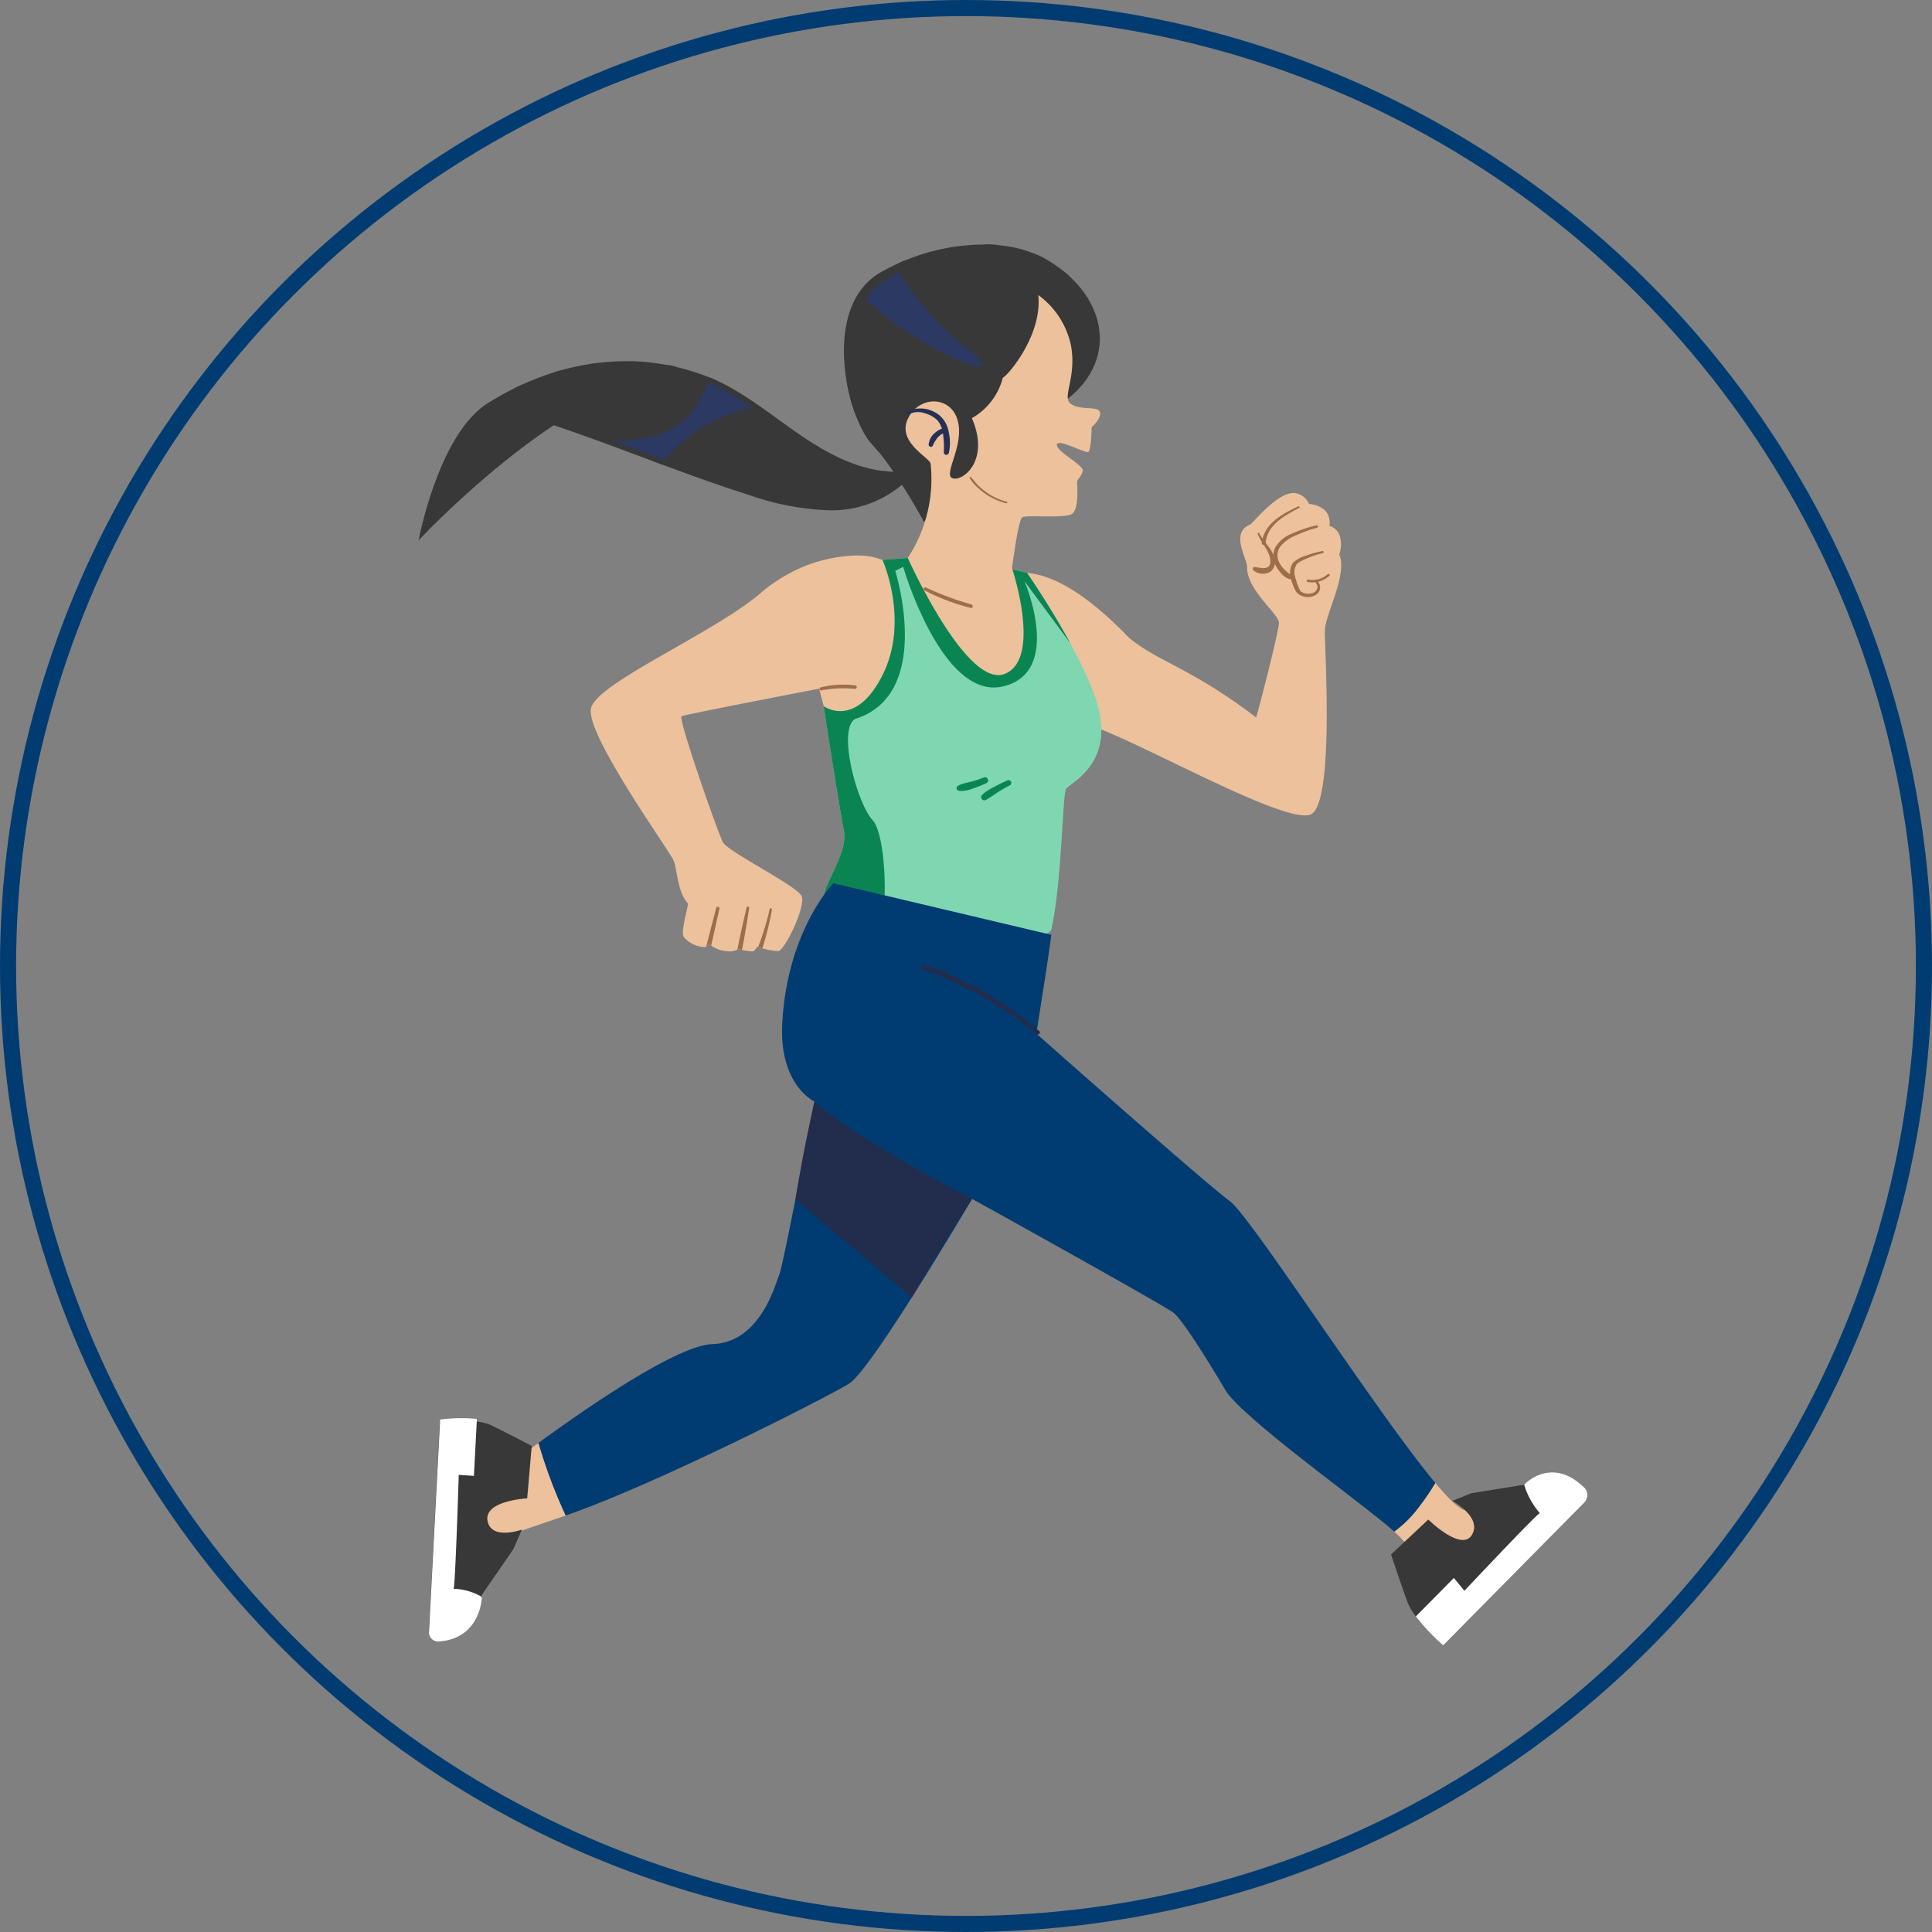 <svg xmlns="http://www.w3.org/2000/svg" xmlns:xlink="http://www.w3.org/1999/xlink" width="240" height="240" viewBox="0 0 240 240">
  <rect x="0" y="0" width="240" height="240" fill="#808080" stroke="none"/>
  <defs>
    <clipPath id="clip-path">
      <rect id="Rectangle_5036" data-name="Rectangle 5036" width="145.193" height="176.666" fill="none"/>
    </clipPath>
    <clipPath id="clip-path-2">
      <path id="Path_15178" data-name="Path 15178" d="M172.3,67.7l3.193,7.05.737,4.873-.737,6.9-8.814,2.3L165,85.87l-.58-2.177s-16.614,3.19-17.087,3.425,4.484,14.4,5.134,15.635,9.262,5.428,9.793,6.726-2.124,6.726-2.89,6.82a10.015,10.015,0,0,1-2.638-.535c-.218.346-.425.562-.608.562a8.078,8.078,0,0,1-1.761-.294,1.861,1.861,0,0,1-1.365.266,3.672,3.672,0,0,1-2.275-.926c-.14.226-.29.39-.439.419a3.516,3.516,0,0,1-2.714-1.3c-.354-.767.7-4.026.533-4.139-1.3-1.467-1.3-4.175-1.747-5.3s-11.058-15.8-10.268-18.957,15.346-9.366,20.988-14.218a18.942,18.942,0,0,1,11.947-4.739,8.388,8.388,0,0,1,3.286.564" transform="translate(-136.042 -67.139)" fill="none"/>
    </clipPath>
    <clipPath id="clip-path-3">
      <path id="Path_15189" data-name="Path 15189" d="M167.32,30.4c3.811,1.834,7.07,4.613,10.585,6.965s7.512,4.342,11.741,4.251l.582,1.486a13.511,13.511,0,0,1-9.343,3.3,33.416,33.416,0,0,1-9.925-1.935C159.99,41,149.373,36.087,138.266,33.329a35.017,35.017,0,0,1,8.988-4.187,30.284,30.284,0,0,1,8.6-1.26A26.421,26.421,0,0,1,167.32,30.4" transform="translate(-138.266 -27.882)" fill="#383838"/>
    </clipPath>
    <clipPath id="clip-path-4">
      <path id="Path_15200" data-name="Path 15200" d="M123.265,5.922c7.817,4.264,9.595,12.436,3.021,17.589-3.376,1.777-17.743,15.361-17.743,15.361s-3.577-6.655-6.6-9.853-6.4-17.056,1.244-21.32A26.176,26.176,0,0,1,115.8,4.3a15.891,15.891,0,0,1,7.469,1.625" transform="translate(-98.531 -4.297)" fill="#383838"/>
    </clipPath>
    <clipPath id="clip-path-5">
      <rect id="Rectangle_5038" data-name="Rectangle 5038" width="14.586" height="11.67" fill="none"/>
    </clipPath>
    <clipPath id="clip-path-6">
      <rect id="Rectangle_5039" data-name="Rectangle 5039" width="17.061" height="9.649" fill="none"/>
    </clipPath>
  </defs>
  <g id="Group_42779" data-name="Group 42779" transform="translate(-68 -871)">
    <g id="Ellipse_97" data-name="Ellipse 97" transform="translate(68 871)" fill="none" stroke="#003c71" stroke-width="2">
      <circle cx="120" cy="120" r="120" stroke="none"/>
      <circle cx="120" cy="120" r="119" fill="none"/>
    </g>
    <g id="Group_10703" data-name="Group 10703" transform="translate(120 898.727)">
      <g id="Group_10685" data-name="Group 10685">
        <g id="Group_10684" data-name="Group 10684" clip-path="url(#clip-path)">
          <path id="Path_15167" data-name="Path 15167" d="M63.584,72.508c3.8,3.109,7.6,3.67,15.778,9.886.115-.115,2.826-10.619,2.845-11.731s-4.111-4.157-3.95-7.024c-.146-1.2-2.071-4.241.39-5.2.428-.3,3.527-4.194,5.583-3.9a2.243,2.243,0,0,1,1.714,1.346,3.328,3.328,0,0,1,2.024.837,2.269,2.269,0,0,1,.507,1.893,1.889,1.889,0,0,1,1.253,1.124,3.766,3.766,0,0,1-.03,2.439,2.9,2.9,0,0,1,.24,1.117c.09,2.737-1.958,6.474-2.025,8.284s1.207,20.849-1.609,22.793S61.9,83.652,57.614,83.116L49.749,64.425c3.589-.2,8.079,2.1,13.835,8.084" transform="translate(24.668 -21.009)" fill="#ecc19c"/>
          <path id="Path_15168" data-name="Path 15168" d="M62.812,57.405c-1.764.91-4,2.116-4.171,4.353-.025.318-.529.313-.492,0,.29-2.419,2.573-3.626,4.554-4.546.126-.058.236.124.109.189" transform="translate(46.583 -22.04)" fill="#9e6e49"/>
          <path id="Path_15169" data-name="Path 15169" d="M59.884,61.351a16.023,16.023,0,0,0-2.559.917,4.98,4.98,0,0,0-1.958,1.352,1.9,1.9,0,0,0-.181,2.046,3.26,3.26,0,0,0,.616.848c.264.267.66.671,1.056.681a.283.283,0,0,1,0,.565c-.869.081-1.655-.887-2.038-1.568a2.526,2.526,0,0,1-.147-2.369,4.089,4.089,0,0,1,2.1-1.742,16.24,16.24,0,0,1,3.027-1.03.155.155,0,0,1,.082.3" transform="translate(51.73 -23.52)" fill="#9e6e49"/>
          <path id="Path_15170" data-name="Path 15170" d="M57.355,66.5a12.451,12.451,0,0,0-1.724.545c-.293.117-.584.246-.865.39a2.387,2.387,0,0,0-.7.462,1.911,1.911,0,0,0-.181,1.584,9.787,9.787,0,0,0,.613,1.682c.107.266-.31.419-.451.188a5.677,5.677,0,0,1-.724-1.852,2.224,2.224,0,0,1,.291-1.792,3.7,3.7,0,0,1,1.627-.882,12.339,12.339,0,0,1,2.043-.572c.16-.031.229.207.068.246" transform="translate(55.004 -25.527)" fill="#9e6e49"/>
          <path id="Path_15171" data-name="Path 15171" d="M54.882,71.095a3.154,3.154,0,0,1-2.711.768c-.2-.037-.115-.337.08-.3a2.836,2.836,0,0,0,2.426-.676c.139-.125.344.079.205.207" transform="translate(58.263 -27.296)" fill="#9e6e49"/>
          <path id="Path_15172" data-name="Path 15172" d="M56.828,72.393a1.068,1.068,0,0,1-.147,1.583,1.916,1.916,0,0,1-1.921.164,1.305,1.305,0,0,1-.743-.752c-.07-.192.216-.291.317-.133a1.617,1.617,0,0,0,1.634.613.972.972,0,0,0,.736-.5.67.67,0,0,0-.1-.759c-.143-.141.073-.35.22-.218" transform="translate(54.878 -27.875)" fill="#9e6e49"/>
          <path id="Path_15173" data-name="Path 15173" d="M63.968,62.663c.513,1.024,1.474,1.77,1.825,2.886a1.585,1.585,0,0,1-.482,1.884,1.856,1.856,0,0,1-2.1-.2.239.239,0,0,1,.229-.4,7.944,7.944,0,0,0,.909.122,1.069,1.069,0,0,0,.793-.2,1.1,1.1,0,0,0,.176-.8,2.742,2.742,0,0,0-.268-.927c-.373-.792-.98-1.467-1.287-2.293-.042-.116.145-.194.2-.084" transform="translate(40.478 -24.122)" fill="#9e6e49"/>
        </g>
      </g>
      <g id="Group_10687" data-name="Group 10687" transform="translate(21.373 41.271)">
        <g id="Group_10686" data-name="Group 10686" clip-path="url(#clip-path-2)">
          <path id="Path_15174" data-name="Path 15174" d="M146.352,105.053c-.451-1.129-11.058-15.8-10.268-18.957s15.346-9.366,20.988-14.218,12.412-5.416,15.233-4.175l3.193,7.05.737,4.872-.737,6.9-8.814,2.3L165,85.87l-.58-2.178s-16.614,3.19-17.086,3.426,4.484,14.4,5.133,15.635,9.263,5.428,9.794,6.726-2.124,6.726-2.891,6.819a10,10,0,0,1-2.638-.535c-.217.347-.425.562-.607.563a8.074,8.074,0,0,1-1.762-.293,1.864,1.864,0,0,1-1.365.266,3.665,3.665,0,0,1-2.275-.926c-.14.226-.29.39-.439.419a3.514,3.514,0,0,1-2.714-1.3c-.354-.767.7-4.026.533-4.139-1.3-1.467-1.3-4.175-1.747-5.3" transform="translate(-136.042 -67.139)" fill="#ecc19c"/>
          <path id="Path_15175" data-name="Path 15175" d="M167.766,138.612a39.638,39.638,0,0,1-.976,4.088q-.288.971-.631,1.924a8.022,8.022,0,0,1-.869,1.922.275.275,0,0,1-.5-.21,12.523,12.523,0,0,1,.735-1.821q.433-.994.8-2.014a32.913,32.913,0,0,0,1.158-3.965c.042-.184.315-.107.282.076" transform="translate(-145.242 -94.606)" fill="#9e6e49"/>
          <path id="Path_15176" data-name="Path 15176" d="M171.319,138.289c-.4,2.606-.846,5.22-1.432,7.792-.074.325-.545.186-.493-.132.427-2.6,1-5.183,1.609-7.744.05-.21.348-.119.317.085" transform="translate(-151.627 -94.473)" fill="#9e6e49"/>
          <path id="Path_15177" data-name="Path 15177" d="M177.716,138.384c-.594,2.57-1.116,5.17-1.809,7.715a.264.264,0,0,1-.51-.137c.546-2.579,1.269-5.13,1.914-7.686a.21.21,0,0,1,.405.108" transform="translate(-161.717 -94.488)" fill="#9e6e49"/>
        </g>
      </g>
      <g id="Group_10689" data-name="Group 10689">
        <g id="Group_10705" data-name="Group 10705">
          <path id="Path_15179" data-name="Path 15179" d="M100.715,101.522c-.615-3.047-2.507-15.459-2.507-15.459s3.923,2.87,7.308-3.868,0-14.3,0-14.3l3.131-.256L120.46,68.8l2.991.677s8.011,11.551,9.095,17.791c1.087,6.258-3.785,8.387-4.237,9.064s-.5,11.623-1.832,17.491c-.2,1.129-16.9,7-28.07-3.386-1.128-1.128,2.924-5.867,2.308-8.914" transform="translate(-47.88 -26.061)" fill="#7fd7b2"/>
          <path id="Path_15180" data-name="Path 15180" d="M104.5,86.064s3.923,2.87,7.308-3.869,0-14.3,0-14.3l3.131-.255L126.754,68.8l2.991.677s2.852,4.112,5.383,8.755l-5.689-7.7s4.88,11.316-2.686,13.074-12.381-14.856-12.381-14.856l-.986.5s4.854,15.324-5,18.4c-2.2,1.371.254,10.461,2.188,12.57,1.692,1.846,1.971,11.434.777,14.448a21.745,21.745,0,0,1-6.649-4.233c-1.129-1.129,2.924-5.868,2.308-8.914S104.5,86.064,104.5,86.064" transform="translate(-54.174 -26.061)" fill="#0a8552"/>
          <path id="Path_15181" data-name="Path 15181" d="M188.68,31.111l-6.868.937a16.425,16.425,0,0,1,6.868-.937" transform="translate(-155.25 -11.96)" fill="#131c35"/>
          <path id="Path_15182" data-name="Path 15182" d="M192.985,51.98s2.349-12.648,8.237-16.8l18.325-2.5c-12.364,4.092-26.562,19.3-26.562,19.3" transform="translate(-192.985 -12.59)" fill="#383838"/>
        </g>
      </g>
      <g id="Group_10691" data-name="Group 10691" transform="translate(8.237 17.141)">
        <g id="Group_10690" data-name="Group 10690" clip-path="url(#clip-path-3)">
          <path id="Path_15183" data-name="Path 15183" d="M167.319,30.4c3.811,1.834,7.072,4.613,10.586,6.966s7.512,4.341,11.741,4.251l.582,1.486a13.512,13.512,0,0,1-9.343,3.3,33.42,33.42,0,0,1-9.925-1.935C159.99,41,149.372,36.086,138.266,33.329a35.019,35.019,0,0,1,8.988-4.187A28.192,28.192,0,0,1,167.319,30.4" transform="translate(-138.266 -27.882)" fill="#383838"/>
          <path id="Path_15184" data-name="Path 15184" d="M189.6,38.825c-4.581,5.5-13.381,4.2-19.4,2.407-8.007-2.383-15.046-7.027-21.907-11.657-3.9-2.632-7.723-5.61-12.239-7.078-.262-.085-.237-.513.064-.5a11.122,11.122,0,0,1,5.189,1.944c1.707,1.033,3.348,2.18,4.994,3.307,3.433,2.351,6.838,4.749,10.379,6.937,6.661,4.116,14.212,7.75,22.177,8.051,3.794.144,7.916-.636,10.5-3.654.145-.17.385.076.243.246" transform="translate(-136.212 -25.614)" fill="#383838"/>
          <path id="Path_15185" data-name="Path 15185" d="M196.2,40.928c-5.724-1.5-10.723-4.709-15.487-8.117A164.928,164.928,0,0,0,165.332,22.6c-3.194-1.784-6.5-3.315-9.763-4.968-.208-.105-.063-.465.16-.383a81.951,81.951,0,0,1,16.634,8.917c5,3.321,9.631,7.168,14.767,10.284a36.569,36.569,0,0,0,9.165,4.1.191.191,0,0,1-.1.369" transform="translate(-155.045 -23.783)" fill="#383838"/>
          <path id="Path_15186" data-name="Path 15186" d="M212.406,43.992a75.141,75.141,0,0,0-24.428-13.654c-2.512-.853-5.111-1.43-7.609-2.315-.285-.1-.276-.613.073-.574a33.733,33.733,0,0,1,6.766,1.74,71.4,71.4,0,0,1,6.646,2.613,77.813,77.813,0,0,1,12.44,7.091,79.48,79.48,0,0,1,6.331,4.881c.152.13-.069.345-.22.218" transform="translate(-186.473 -27.715)" fill="#383838"/>
          <path id="Path_15187" data-name="Path 15187" d="M173.011,37.224c-4.366,2.784-9.978,2.413-14.53.281-5.058-2.37-8.888-6.595-12.384-10.828-2.209-2.675-4.37-5.389-6.786-7.883a.3.3,0,0,1,.428-.423c7.349,7.324,13.176,19.164,24.674,20.388a13.307,13.307,0,0,0,8.463-1.772c.15-.093.285.143.136.237" transform="translate(-121.702 -24.183)" fill="#383838"/>
          <path id="Path_15188" data-name="Path 15188" d="M168.908,35.781a12.557,12.557,0,0,1-12.381-2.193c-3.246-2.728-5.188-6.778-6.482-10.735-.14-.429.514-.593.668-.183,1.379,3.677,2.957,7.472,5.874,10.214a11.935,11.935,0,0,0,12.229,2.562c.211-.076.3.258.092.334" transform="translate(-124.294 -25.783)" fill="#383838"/>
        </g>
      </g>
      <g id="Group_10693" data-name="Group 10693" transform="translate(52.835 2.643)">
        <g id="Group_10692" data-name="Group 10692" transform="translate(0)" clip-path="url(#clip-path-4)">
          <path id="Path_15190" data-name="Path 15190" d="M123.265,5.921c7.817,4.264,9.594,12.436,3.02,17.589-3.375,1.777-19.024,16.345-19.024,16.345s-2.3-7.64-5.316-10.838-6.4-17.055,1.244-21.32,15.792-4.114,20.076-1.777" transform="translate(-98.531 -4.297)" fill="#383838"/>
          <path id="Path_15191" data-name="Path 15191" d="M144.8,4.217c-.557,3.388-3.548,5.665-4.9,8.708a18.04,18.04,0,0,0-1.374,5.467c-.188,1.826-.124,3.658-.432,5.469-.119.7-1.083.457-1.146-.146a18.348,18.348,0,0,1,.454-5.466,23.164,23.164,0,0,1,1.584-5.124,20.03,20.03,0,0,1,2.749-4.216,11.511,11.511,0,0,0,2.71-4.785c.047-.232.39-.134.352.093" transform="translate(-136.599 -4.179)" fill="#383838"/>
          <path id="Path_15192" data-name="Path 15192" d="M120.421,10.7A24.825,24.825,0,0,0,108.2.594c-.347-.141-.228-.689.156-.581a21.15,21.15,0,0,1,12.476,10.453.237.237,0,0,1-.411.237" transform="translate(-94.891 -2.641)" fill="#383838"/>
          <path id="Path_15193" data-name="Path 15193" d="M134.432,10.649c-.084,2.141-.219,4.558-1.65,6.284-.82.99-2.029,1.472-2.544,2.718a32.883,32.883,0,0,0-.815,3.308,4.81,4.81,0,0,1-1.687,2.51c-.91.712-1.994,1.191-2.833,1.994a10.426,10.426,0,0,0-1.99,3.282,13.282,13.282,0,0,1-1.838,3.012,9.448,9.448,0,0,1-6.777,3.5c-.544,0-.691-.847-.133-.967a11.482,11.482,0,0,0,6.14-2.984c1.622-1.658,2.118-3.951,3.541-5.733s4.048-2.22,4.881-4.472c.694-1.876.551-3.953,2.254-5.306a6.488,6.488,0,0,0,2.488-3.177,16.024,16.024,0,0,0,.617-3.971c.014-.221.355-.227.346,0" transform="translate(-112.035 -6.681)" fill="#383838"/>
          <path id="Path_15194" data-name="Path 15194" d="M135.507,7.177a7.137,7.137,0,0,1-1.995,5.253,15.984,15.984,0,0,0-2.4,2.241c-.631.984-.679,2.231-1.131,3.294a12.65,12.65,0,0,1-4.209,4.741,17.682,17.682,0,0,0-4.937,5.053c-1.32,2.318-1.741,4.877-2.681,7.331a.529.529,0,0,1-1.021-.274,23.693,23.693,0,0,1,2.194-6.206,14.822,14.822,0,0,1,4.1-5.014c1.826-1.451,3.921-2.688,5.3-4.617,1.223-1.711,1.122-4.032,2.758-5.461a12.193,12.193,0,0,0,2.656-2.567,6.82,6.82,0,0,0,1.036-3.772.164.164,0,0,1,.328,0" transform="translate(-115.151 -5.346)" fill="#383838"/>
          <path id="Path_15195" data-name="Path 15195" d="M136.388,5.016c-.73,2.433-2.57,4.2-4.291,5.972a42.5,42.5,0,0,0-5.04,6.245,42.069,42.069,0,0,0-3.749,7.069q-.775,1.876-1.363,3.821a21.33,21.33,0,0,1-1.123,3.752.4.4,0,0,1-.747-.2,11.223,11.223,0,0,1,.909-3.809c.416-1.244.891-2.467,1.417-3.668a42.8,42.8,0,0,1,8.677-12.816c1.919-1.943,4.185-3.743,5.063-6.431.051-.156.294-.092.247.066" transform="translate(-117.846 -4.514)" fill="#383838"/>
          <path id="Path_15196" data-name="Path 15196" d="M142.171,3.793a30.112,30.112,0,0,1-4.546,6.295,43.547,43.547,0,0,0-4.606,6.472,33.681,33.681,0,0,0-3.95,11.017c-.2,1.2-.082,2.8-.72,3.864a.358.358,0,0,1-.615,0c-.49-1.1-.106-2.528.109-3.659a30.127,30.127,0,0,1,1.039-3.98,38.922,38.922,0,0,1,3.29-7.135,42.094,42.094,0,0,1,4.572-6.368c1.84-2.128,3.825-4.157,5.1-6.7.111-.221.435-.027.329.194" transform="translate(-128.208 -3.991)" fill="#383838"/>
          <path id="Path_15197" data-name="Path 15197" d="M97.332,11.892a13.228,13.228,0,0,1,5.932,4.365c1.612,1.916,3.248,4.35,2.4,6.96a.173.173,0,0,1-.334-.09c.64-2.616-1.011-4.941-2.633-6.809a12.892,12.892,0,0,0-5.459-4.074c-.221-.074-.131-.424.094-.352" transform="translate(-73.233 -7.22)" fill="#383838"/>
          <path id="Path_15198" data-name="Path 15198" d="M93.363,8.957a16.325,16.325,0,0,1,7.222,1.271,15.93,15.93,0,0,1,3.3,1.88,6.028,6.028,0,0,1,2.253,2.525c.063.163-.209.277-.283.119a7.517,7.517,0,0,0-2.6-2.581,15.847,15.847,0,0,0-9.885-2.885c-.211.009-.213-.317,0-.328" transform="translate(-71.079 -6.084)" fill="#383838"/>
          <path id="Path_15199" data-name="Path 15199" d="M105.155,6.932A8.171,8.171,0,0,1,108.2,5.872a5.678,5.678,0,0,1,3.184.3.174.174,0,0,1-.086.322,16.764,16.764,0,0,0-2.995-.138,7.7,7.7,0,0,0-2.927.958.219.219,0,0,1-.219-.379" transform="translate(-83.683 -4.869)" fill="#383838"/>
        </g>
      </g>
      <g id="Group_10701" data-name="Group 10701">
        <g id="Group_10704" data-name="Group 10704">
          <path id="Path_15201" data-name="Path 15201" d="M114.947,14.516a10.405,10.405,0,0,1,4.074,6.314c.713,4.073-1.222,6.416,0,7.23s3.286.216,3.574.969-1.017,1.907-1.017,1.907-.05,2.811-.4,3.062-3.765-1.706-3.916-.9,3.363,2.56,3.213,3.263-.7,1.054-.7,1.406.251,3.263-.6,3.915-5.722.1-6.225.452-1.263,6.305-1.263,6.305,3.788,11.364-.947,13.153S98.737,47.174,98.737,47.174a17.887,17.887,0,0,0,2.841-11.68c0-.737-4.209-2.631-2.841-5.577s5.367-2.946,6.208.21-1.894,6.734-.631,7.155,4.667-2.21,2.386-7.471a8.085,8.085,0,0,0,3.85-5.051c.288.105,4.943-5.058,4.4-10.245" transform="translate(-37.97 -5.593)" fill="#ecc19c"/>
          <path id="Path_15204" data-name="Path 15204" d="M128.9,37.783a3.751,3.751,0,0,1,4.077.576,3.528,3.528,0,0,1,1.054,2.014,5.752,5.752,0,0,1,.012,2.581.32.32,0,0,1-.627-.081,10.666,10.666,0,0,0-.082-2.165,3.219,3.219,0,0,0-.716-1.826A3.689,3.689,0,0,0,131,38a2.522,2.522,0,0,0-1.9.128.2.2,0,0,1-.2-.347" transform="translate(-68.176 -14.409)" fill="#253054"/>
          <path id="Path_15205" data-name="Path 15205" d="M131.519,41.953l-.073.027c-.006,0-.084.036-.026.01-.047.022-.094.043-.14.066a2.45,2.45,0,0,0-.256.152l-.063.045-.031.023.012-.01c-.036.031-.074.06-.109.092a2.65,2.65,0,0,0-.22.219c-.035.039-.068.079-.1.12.027-.034.02-.027,0,0l-.045.063c-.057.082-.1.169-.161.251a2.649,2.649,0,0,0-.16.266c-.023.045-.045.092-.066.139s.008-.024,0,.01-.022.057-.032.085a.282.282,0,1,1-.545-.146,2.786,2.786,0,0,1,.215-.687,2.045,2.045,0,0,1,.437-.574,2.848,2.848,0,0,1,1.218-.719.294.294,0,0,1,.358.2.3.3,0,0,1-.2.358" transform="translate(-66.138 -15.943)" fill="#253054"/>
          <g id="Group_10696" data-name="Group 10696" transform="translate(55.554 6.11)" style="mix-blend-mode: screen;isolation: isolate">
            <g id="Group_10695" data-name="Group 10695">
              <g id="Group_10694" data-name="Group 10694" clip-path="url(#clip-path-5)">
                <path id="Path_15207" data-name="Path 15207" d="M124.868,10.648q.679-.379,1.362-.708a36.783,36.783,0,0,0,8.487,9.475,5.752,5.752,0,0,1,1.964,2.114,3.288,3.288,0,0,1-2.142-.317,40.945,40.945,0,0,1-12.444-7.878,7.54,7.54,0,0,1,2.774-2.687" transform="translate(-122.094 -9.94)" fill="#2c3963"/>
              </g>
            </g>
          </g>
          <g id="Group_10699" data-name="Group 10699" transform="translate(24.375 19.77)" style="mix-blend-mode: screen;isolation: isolate">
            <g id="Group_10698" data-name="Group 10698" transform="translate(0)">
              <g id="Group_10697" data-name="Group 10697" transform="translate(0)" clip-path="url(#clip-path-6)">
                <path id="Path_15209" data-name="Path 15209" d="M171.764,39.181a10.492,10.492,0,0,0,6.347-2.981,15.2,15.2,0,0,0,2.24-4.039c.3.128.6.261.9.4a33.425,33.425,0,0,1,4.6,2.78,18.807,18.807,0,0,0-10.923,6.466c-2.046-.762-4.09-1.532-6.137-2.284.995-.094,1.989-.187,2.975-.345" transform="translate(-168.788 -32.161)" fill="#2c3963"/>
              </g>
            </g>
          </g>
          <path id="Path_15210" data-name="Path 15210" d="M130.051,76.141a26.9,26.9,0,0,1-5.759-2.186c-.231-.124-.028-.451.2-.346a37.023,37.023,0,0,0,5.67,2.11.219.219,0,0,1-.113.422" transform="translate(-61.469 -28.352)" fill="#9e6e49"/>
          <path id="Path_15211" data-name="Path 15211" d="M121.787,54.544a8.044,8.044,0,0,1-3.648-2.035,4.245,4.245,0,0,1-.905-1.115.092.092,0,0,1,.144-.109c.314.317.569.685.885,1a7.813,7.813,0,0,0,3.576,2.063.1.1,0,0,1-.052.193" transform="translate(-48.777 -19.748)" fill="#9e6e49"/>
          <path id="Path_15212" data-name="Path 15212" d="M147.795,93.592a11.727,11.727,0,0,1,4.329-.248c.242.033.19.451-.055.43a14.684,14.684,0,0,0-4.173.188c-.239.048-.342-.312-.1-.369" transform="translate(-97.856 -35.925)" fill="#9e6e49"/>
          <path id="Path_15213" data-name="Path 15213" d="M120,113.2a17.108,17.108,0,0,0-1.517.866c-.242.157-.478.321-.711.489a8.156,8.156,0,0,1-.756.46c-.377.216-.809-.313-.471-.618a4.761,4.761,0,0,1,.738-.58c.255-.151.513-.3.773-.436.523-.281,1.052-.545,1.6-.782a.357.357,0,0,1,.473.127.349.349,0,0,1-.127.473" transform="translate(-46.549 -43.369)" fill="#0a8552"/>
          <path id="Path_15214" data-name="Path 15214" d="M124.837,112.677a15.829,15.829,0,0,1-1.653.669,6.208,6.208,0,0,1-.805.241c-.138.026-.278.045-.417.065a2.2,2.2,0,0,1-.524-.008.34.34,0,0,1-.318-.241.33.33,0,0,1,.152-.371,4.021,4.021,0,0,1,.405-.2c.131-.047.269-.079.4-.12.277-.086.565-.136.845-.21a14.858,14.858,0,0,0,1.621-.531c.4-.157.685.516.293.7" transform="translate(-54.279 -43.133)" fill="#0a8552"/>
          <path id="Path_15215" data-name="Path 15215" d="M27.63,254.564c1.67,2,2.991,3.279,3.75,3.416,2.562,1.158,1.639,6.173-5.69,6.643a15.522,15.522,0,0,0-2.723-3.591c-.1-.1-.258-.252-.444-.422A14,14,0,0,0,25.17,258.1a31.2,31.2,0,0,0,2.459-3.534" transform="translate(98.675 -98.078)" fill="#ecc19c"/>
          <path id="Path_15216" data-name="Path 15216" d="M52.351,190.63c6.046-.212,7.838-7.6,8.311-8.665s4.357-21.47,4.357-21.47-4.4-2.026-4-9.682c.613-11.562,6.346-17.439,6.346-17.439l27.074,6.41c-.263,2.337-1.855,12.27-1.855,12.27s20.777,18.409,24.023,20.8c2.649,1.952,18.134,26.134,25.539,35.016a31.273,31.273,0,0,1-2.459,3.534,14.037,14.037,0,0,1-2.648,2.512c-3.442-3.139-18.943-14.125-21.009-17.631-2.177-3.7-5.284-8.648-6.4-9.549s-25.028-14.15-25.028-14.15-12.379,21.053-15.233,22.919c-2.064,1.351-23.917,12.517-35.267,16.422a64.472,64.472,0,0,1-3.382-9.011c6.646-4.84,17.342-12.138,21.624-12.288" transform="translate(-15.847 -51.386)" fill="#003c71"/>
          <path id="Path_15217" data-name="Path 15217" d="M207.715,250.722s2.31-1.8,5.622-4.216a64.512,64.512,0,0,0,3.381,9.01c-4.337,1.492-7.3,2.5-7.3,2.5-3.418-.2-3.659-2.89-1.708-7.291" transform="translate(-198.457 -94.974)" fill="#ecc19c"/>
          <path id="Path_15218" data-name="Path 15218" d="M124.337,189.667c.961-6.054,2.364-12.173,2.364-12.173,5.393,4.838,19.589,12.093,19.589,12.093s-4.637,7.208-7.49,12.254Z" transform="translate(-77.529 -68.385)" fill="#222c4d"/>
          <path id="Path_15219" data-name="Path 15219" d="M124.922,158.427a48.224,48.224,0,0,0-14.068-8c-.389-.143-.231-.769.169-.631a45.068,45.068,0,0,1,14.253,8.277c.247.208-.109.553-.355.351" transform="translate(-48.173 -57.707)" fill="#222c4d"/>
          <path id="Path_15220" data-name="Path 15220" d="M2.02,268.487C1.149,266.107,0,262.636,0,262.636l4.629-4.342s4.116,4.073,5.42,1.9-2.423-4.226-2.423-4.226l2.348-.943,6.562-1.053s3.326-3.666,7.464.353a1.32,1.32,0,0,1,.039,1.838L6.485,273.925s-3.593-3.058-4.464-5.438" transform="translate(120.8 -97.259)" fill="#383838"/>
          <path id="Path_15221" data-name="Path 15221" d="M20.96,256.157,3.4,273.925A25.322,25.322,0,0,1,0,270.332l4.725-4.781,1.308,1.594s9.314-9.909,9.383-9.636a9.423,9.423,0,0,1-1.959-3.543s3.326-3.666,7.464.353a1.319,1.319,0,0,1,.039,1.837" transform="translate(123.88 -97.259)" fill="#fff"/>
          <path id="Path_15222" data-name="Path 15222" d="M221.109,242.589c2.061,1,4.984,2.546,4.984,2.546l-.564,6.51s-5.354.271-4.929,2.769,4.27,1.113,4.27,1.113l-1.056,2.426-3.92,5.68a5.509,5.509,0,0,1-5.407,5.383,1.136,1.136,0,0,1-1.151-1.248l1.344-25.6s4.369-.582,6.431.416" transform="translate(-212.039 -93.24)" fill="#383838"/>
          <path id="Path_15223" data-name="Path 15223" d="M223.4,267.948l1.381-26.3a20.539,20.539,0,0,1,4.565-.079l-.371,7.076-1.885-.122s-.438,14.3-.653,14.155a7.255,7.255,0,0,1,3.528,1.008s-.079,5.2-5.415,5.539a1.149,1.149,0,0,1-1.15-1.28" transform="translate(-222.104 -93.035)" fill="#fff"/>
        </g>
      </g>
    </g>
  </g>
</svg>
